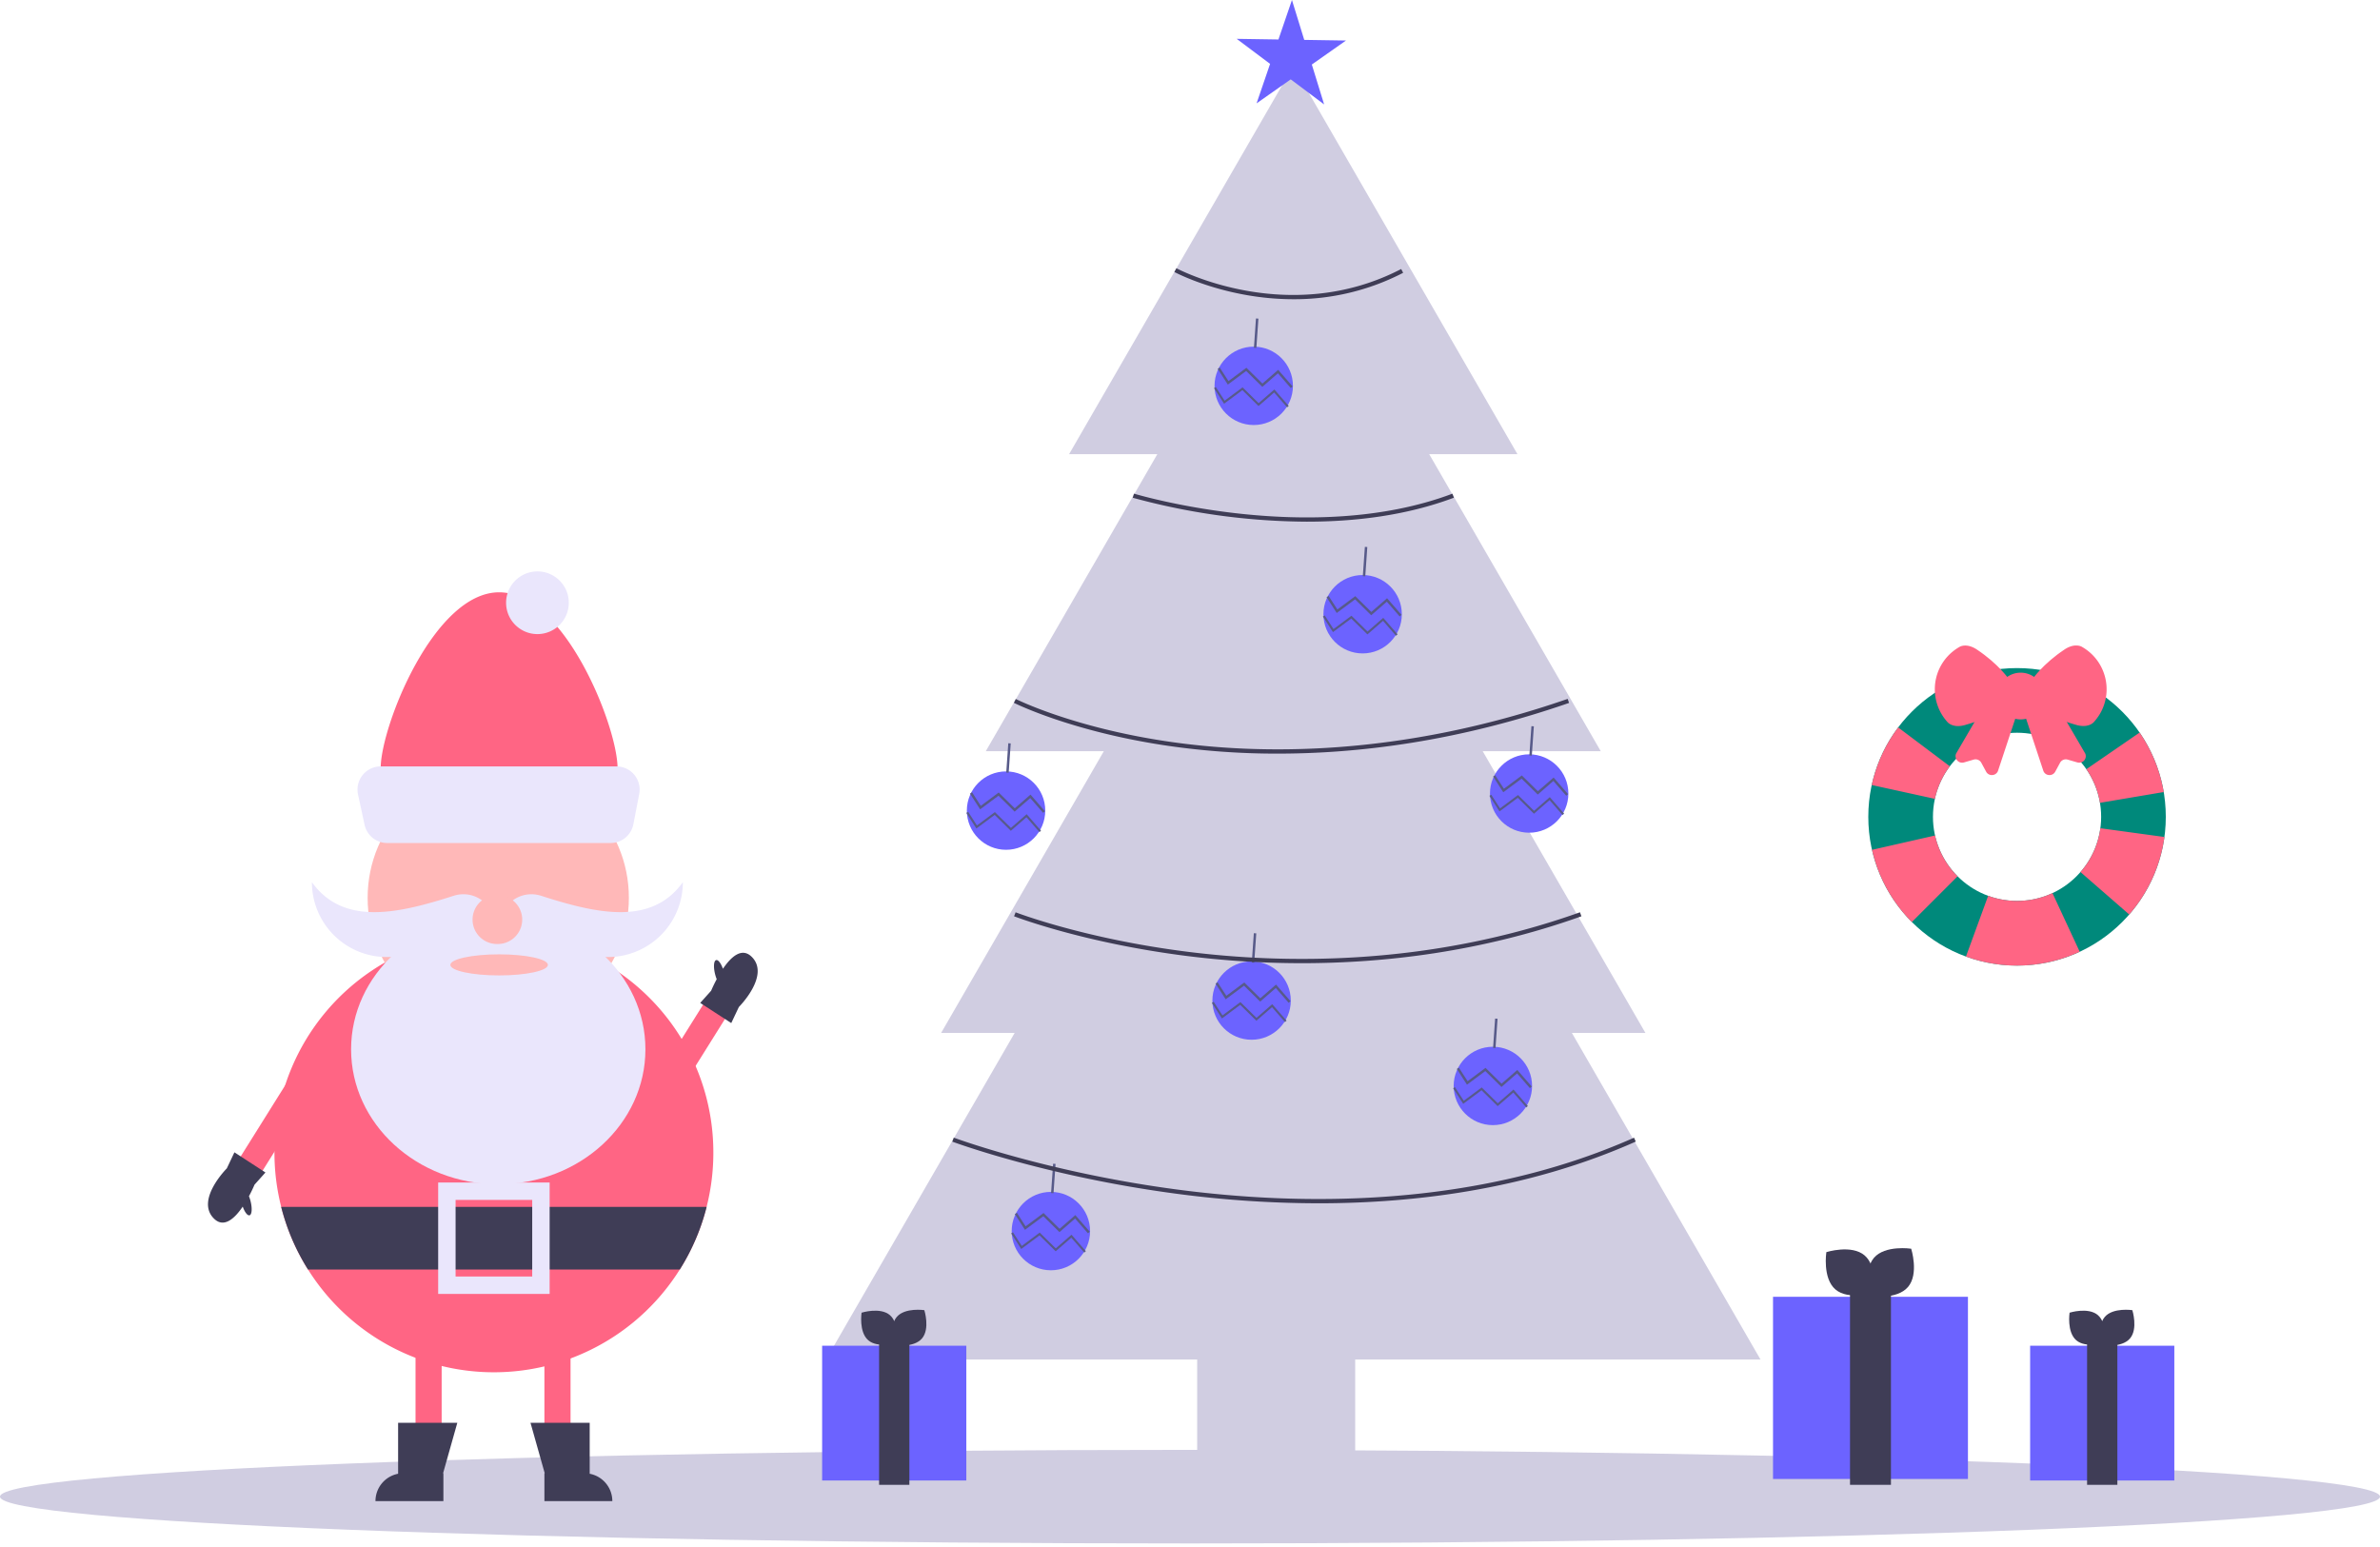 <?xml version="1.0" encoding="UTF-8"?> <svg xmlns="http://www.w3.org/2000/svg" width="600" height="390" fill="none"><g clip-path="url(#clip0)"><path d="M300 389.101c165.685 0 300-5.28 300-11.794 0-6.513-134.315-11.793-300-11.793S0 370.794 0 377.307c0 6.514 134.315 11.794 300 11.794z" fill="#D0CDE1"></path><path d="M179.835 290.649a55.298 55.298 0 01-34.151 51.093 55.338 55.338 0 01-60.29-11.988 55.295 55.295 0 01-11.991-60.268 55.308 55.308 0 0120.375-24.819 55.335 55.335 0 0130.735-9.32 55.206 55.206 0 0121.194 4.17 55.162 55.162 0 0134.128 51.132zM155.685 193.65c0 10.423-13.367 18.873-29.856 18.873s-29.856-8.45-29.856-18.873c0-10.423 13.367-44.33 29.856-44.33s29.856 33.907 29.856 44.33z" fill="#FF6584"></path><path d="M125.611 259.267c18.187 0 32.93-14.738 32.93-32.918s-14.743-32.918-32.93-32.918c-18.186 0-32.93 14.738-32.93 32.918s14.744 32.918 32.93 32.918z" fill="#FFB8B8"></path><path d="M125.61 298.549c20.491 0 37.101-15.229 37.101-34.015s-16.61-34.015-37.101-34.015c-20.49 0-37.1 15.229-37.1 34.015s16.61 34.015 37.1 34.015z" fill="#EAE6FC"></path><path d="M153.271 241.271h-19.303a7.916 7.916 0 01-7.919-7.916 7.908 7.908 0 013.254-6.396 7.913 7.913 0 017.087-1.139c14.268 4.59 27.872 7.561 35.76-3.422a18.865 18.865 0 01-5.529 13.346 18.912 18.912 0 01-6.125 4.091 18.896 18.896 0 01-7.225 1.436zM97.51 241.271h19.303a7.916 7.916 0 007.919-7.916 7.908 7.908 0 00-3.253-6.396 7.918 7.918 0 00-7.088-1.139c-14.267 4.59-27.872 7.561-35.76-3.422a18.869 18.869 0 0011.655 17.437 18.893 18.893 0 007.224 1.436z" fill="#EAE6FC"></path><path d="M125.391 237.98a6.146 6.146 0 100-12.29 6.146 6.146 0 100 12.29z" fill="#FFB8B8"></path><path d="M153.934 212.524H97.621a5.85 5.85 0 01-5.716-4.612l-1.646-7.621a5.84 5.84 0 011.165-4.905 5.856 5.856 0 014.55-2.174h59.432a5.842 5.842 0 015.742 6.954l-1.473 7.621a5.843 5.843 0 01-5.741 4.737zM135.489 159.854a7.901 7.901 0 007.903-7.9c0-4.363-3.538-7.9-7.903-7.9a7.901 7.901 0 00-7.903 7.9c0 4.363 3.538 7.9 7.903 7.9z" fill="#EAE6FC"></path><path d="M125.831 245.904c6.789 0 12.294-1.189 12.294-2.657s-5.505-2.657-12.294-2.657c-6.79 0-12.294 1.189-12.294 2.657s5.504 2.657 12.294 2.657z" fill="#FFB8B8"></path><path d="M178.146 304.256a54.814 54.814 0 01-6.771 15.8H77.653a54.799 54.799 0 01-6.77-15.8h107.263z" fill="#3F3D56"></path><path d="M138.563 326.2h-28.1v-28.09h28.1v28.09zm-23.71-4.389h19.319v-19.312h-19.319v19.312z" fill="#EAE6FC"></path><path d="M111.342 341.123h-6.586v27.212h6.586v-27.212zM143.832 341.123h-6.586v27.212h6.586v-27.212zM184.853 253.547l-5.583-3.491-14.437 23.07 5.583 3.491 14.437-23.07z" fill="#FF6584"></path><path d="M148.662 371.536V358.68h-14.928l3.592 12.728h-.079v7.023h17.123a7.017 7.017 0 00-5.708-6.895zM100.364 371.536V358.68h14.928l-3.591 12.728h.079v7.023H94.656a7.022 7.022 0 015.708-6.895zM189.499 241.205c-2.528-2.487-5.25.075-7.248 3.028-.494-1.389-1.196-2.326-1.709-2.194-.613.159-.725 1.777-.25 3.614.105.407.236.806.392 1.195-.872 1.627-1.402 2.911-1.402 2.911l-2.755 3.078 7.823 5.079 1.913-4.044s7.997-7.981 3.236-12.667z" fill="#3F3D56"></path><path d="M58.59 294.873l5.584 3.491 14.436-23.07-5.583-3.492-14.437 23.071z" fill="#FF6584"></path><path d="M53.947 307.215c2.527 2.486 5.249-.076 7.247-3.028.494 1.389 1.196 2.326 1.71 2.193.612-.158.724-1.776.25-3.614a9.752 9.752 0 00-.392-1.195 35.505 35.505 0 001.401-2.911l2.755-3.078-7.822-5.078-1.914 4.044s-7.997 7.981-3.235 12.667z" fill="#3F3D56"></path><path d="M443.821 342.728l-47.55-82.329h18.541l-41.023-71.028h29.759l-43.24-74.868h22.248l-56.521-97.861-56.519 97.861h22.246l-43.24 74.868h29.76l-41.022 71.028h18.539l-47.549 82.329h93.562v31.21h39.833v-31.21h102.176z" fill="#D0CDE1"></path><path d="M385.506 209.927c5.459 0 9.884-4.423 9.884-9.88 0-5.457-4.425-9.88-9.884-9.88-5.458 0-9.883 4.423-9.883 9.88 0 5.457 4.425 9.88 9.883 9.88z" fill="#6C63FF"></path><path d="M378.976 199.733l-2.56-3.963.519-.335 2.201 3.408 4.519-3.356 4.041 3.982 3.972-3.454 3.642 4.186-.465.406-3.237-3.721-3.938 3.424-4.071-4.012-4.623 3.435zM393.915 205.466l-3.263-3.75-3.94 3.425-4.069-4.009-4.617 3.429-2.536-3.928.452-.291 2.224 3.445 4.526-3.362 4.043 3.983 3.97-3.451 3.616 4.156-.406.353zM386.07 183.064l-.515 7.392.616.043.515-7.392-.616-.043z" fill="#575A89"></path><path d="M253.626 214.233c5.458 0 9.883-4.424 9.883-9.88 0-5.457-4.425-9.88-9.883-9.88-5.459 0-9.884 4.423-9.884 9.88 0 5.456 4.425 9.88 9.884 9.88z" fill="#6C63FF"></path><path d="M247.096 204.038l-2.559-3.963.519-.336 2.201 3.41 4.519-3.357 4.041 3.981 3.972-3.453 3.642 4.186-.465.406-3.237-3.721-3.938 3.424-4.071-4.012-4.624 3.435zM262.036 209.771l-3.263-3.75-3.94 3.425-4.069-4.009-4.617 3.429-2.536-3.928.453-.292 2.223 3.445 4.526-3.361 4.043 3.983 3.97-3.452 3.616 4.157-.406.353zM254.189 187.37l-.515 7.392.616.043.515-7.392-.616-.043z" fill="#575A89"></path><path d="M316.067 107.151c5.459 0 9.884-4.424 9.884-9.88 0-5.457-4.425-9.88-9.884-9.88-5.458 0-9.883 4.423-9.883 9.88 0 5.456 4.425 9.88 9.883 9.88z" fill="#6C63FF"></path><path d="M309.537 96.957l-2.558-3.964.519-.335 2.201 3.41 4.519-3.357 4.04 3.981 3.973-3.454 3.642 4.187-.466.405-3.237-3.72-3.938 3.423-4.071-4.012-4.624 3.436zM324.477 102.69l-3.262-3.75-3.941 3.424-4.068-4.009-4.617 3.429-2.536-3.928.452-.291 2.224 3.444 4.525-3.361 4.044 3.984 3.969-3.452 3.617 4.156-.407.354zM316.63 80.288l-.515 7.392.616.043.516-7.392-.617-.043z" fill="#575A89"></path><path d="M376.354 283.647c5.459 0 9.884-4.424 9.884-9.88 0-5.457-4.425-9.88-9.884-9.88-5.458 0-9.883 4.423-9.883 9.88 0 5.456 4.425 9.88 9.883 9.88z" fill="#6C63FF"></path><path d="M369.825 273.453l-2.559-3.963.519-.336 2.201 3.41 4.518-3.357 4.041 3.982 3.972-3.454 3.643 4.186-.466.406-3.237-3.721-3.937 3.424-4.072-4.012-4.623 3.435zM384.765 279.185l-3.263-3.75-3.94 3.425-4.069-4.009-4.617 3.429-2.536-3.928.452-.291 2.224 3.444 4.526-3.361 4.043 3.983 3.969-3.451 3.617 4.156-.406.353zM376.919 256.784l-.515 7.392.617.043.515-7.392-.617-.043z" fill="#575A89"></path><path d="M264.93 320.237c5.459 0 9.884-4.424 9.884-9.88 0-5.457-4.425-9.88-9.884-9.88-5.458 0-9.883 4.423-9.883 9.88 0 5.456 4.425 9.88 9.883 9.88z" fill="#6C63FF"></path><path d="M258.399 310.043l-2.559-3.964.519-.335 2.201 3.41 4.519-3.357 4.041 3.982 3.972-3.454 3.642 4.186-.465.405-3.238-3.72-3.937 3.423-4.072-4.011-4.623 3.435zM273.341 315.776l-3.263-3.75-3.941 3.425-4.069-4.009-4.616 3.429-2.536-3.928.452-.292 2.224 3.445 4.526-3.362 4.043 3.984 3.97-3.452 3.616 4.157-.406.353zM265.492 293.375l-.515 7.392.616.043.515-7.393-.616-.042z" fill="#575A89"></path><path d="M343.52 164.727c5.459 0 9.884-4.424 9.884-9.88 0-5.457-4.425-9.88-9.884-9.88-5.458 0-9.883 4.423-9.883 9.88 0 5.456 4.425 9.88 9.883 9.88z" fill="#6C63FF"></path><path d="M336.989 154.534l-2.559-3.964.519-.335 2.201 3.409 4.519-3.356 4.041 3.981 3.972-3.454 3.643 4.187-.467.405-3.237-3.72-3.937 3.423-4.071-4.011-4.624 3.435zM351.929 160.266l-3.263-3.751-3.94 3.425-4.069-4.009-4.617 3.429-2.536-3.927.452-.292 2.224 3.444 4.526-3.361 4.043 3.984 3.97-3.452 3.616 4.157-.406.353zM344.083 137.864l-.515 7.392.617.043.515-7.392-.617-.043z" fill="#575A89"></path><path d="M315.528 262.122c5.459 0 9.884-4.423 9.884-9.88 0-5.456-4.425-9.88-9.884-9.88-5.458 0-9.883 4.424-9.883 9.88 0 5.457 4.425 9.88 9.883 9.88z" fill="#6C63FF"></path><path d="M308.998 251.928l-2.559-3.963.52-.335 2.201 3.409 4.519-3.356 4.04 3.981 3.973-3.453 3.642 4.186-.466.405-3.237-3.72-3.938 3.423-4.071-4.011-4.624 3.434zM323.938 257.662l-3.263-3.751-3.94 3.426-4.069-4.01-4.616 3.43-2.536-3.928.452-.292 2.224 3.445 4.525-3.362 4.044 3.984 3.969-3.452 3.617 4.156-.407.354zM316.091 235.259l-.515 7.392.616.043.516-7.392-.617-.043z" fill="#575A89"></path><path d="M333.811 26.322l-8.418-6.314-8.608 6.051 3.406-9.953-8.418-6.314 10.523.162L325.702 0l3.097 10.054 10.523.163-8.609 6.05 3.098 10.055z" fill="#6C63FF"></path><path d="M326.063 75.434c-17.079 0-29.815-6.76-30.004-6.863l.514-.946c.278.151 28.198 14.95 56.667.195l.495.956a59.564 59.564 0 01-27.672 6.659zM329.486 131.513a169.124 169.124 0 01-43.924-6.034l.316-1.029c.444.136 44.732 13.407 80.273.011l.379 1.007c-12.028 4.534-25.044 6.045-37.044 6.045zM322.12 189.989a191.2 191.2 0 01-27.702-1.972c-24.32-3.567-38.68-10.766-38.822-10.839l.488-.959c.141.072 14.379 7.204 38.542 10.741 22.299 3.264 57.848 4.044 100.586-10.77l.352 1.017c-28.15 9.757-53.206 12.782-73.444 12.782zM328.178 242.82a232.556 232.556 0 01-29.012-1.822c-26.117-3.294-43.35-9.938-43.521-10.005l.391-1.002c.17.066 17.306 6.669 43.299 9.944 23.977 3.02 60.612 3.746 98.979-9.95l.362 1.013c-25.281 9.026-49.809 11.822-70.498 11.822zM332.381 303.348a274.311 274.311 0 01-35.713-2.395c-32.832-4.33-56.364-13.058-56.598-13.145l.378-1.008c.233.087 23.671 8.778 56.388 13.09 30.171 3.976 74.632 4.934 115.105-13.078l.438.983c-26.68 11.874-55.069 15.553-79.998 15.553z" fill="#3F3D56"></path><path d="M496.121 326.921H446.98v45.93h49.141v-45.93z" fill="#6C63FF"></path><path d="M476.71 325.692h-10.319v48.633h10.319v-48.633z" fill="#3F3D56"></path><path d="M470.072 316.493c3.295 2.827 2.286 9.406 2.286 9.406s-6.352 1.995-9.647-.832-2.286-9.406-2.286-9.406 6.352-1.995 9.647.832z" fill="#3F3D56"></path><path d="M481.01 324.446c-2.817 3.303-9.402 2.314-9.402 2.314s-2.015-6.343.803-9.646c2.817-3.303 9.401-2.314 9.401-2.314s2.016 6.343-.802 9.646z" fill="#3F3D56"></path><path d="M548.148 339.258h-36.351v33.976h36.351v-33.976z" fill="#6C63FF"></path><path d="M533.79 338.35h-7.634v35.975h7.634V338.35z" fill="#3F3D56"></path><path d="M528.879 331.545c2.437 2.091 1.691 6.958 1.691 6.958s-4.699 1.475-7.136-.616c-2.438-2.091-1.692-6.958-1.692-6.958s4.699-1.475 7.137.616z" fill="#3F3D56"></path><path d="M536.971 337.427c-2.084 2.444-6.954 1.713-6.954 1.713s-1.491-4.693.593-7.136c2.084-2.443 6.955-1.712 6.955-1.712s1.491 4.692-.594 7.135z" fill="#3F3D56"></path><path d="M243.611 339.258H207.26v33.976h36.351v-33.976z" fill="#6C63FF"></path><path d="M229.253 338.35h-7.634v35.975h7.634V338.35z" fill="#3F3D56"></path><path d="M224.342 331.545c2.437 2.091 1.691 6.958 1.691 6.958s-4.699 1.475-7.137-.616c-2.437-2.091-1.691-6.958-1.691-6.958s4.699-1.475 7.137.616z" fill="#3F3D56"></path><path d="M232.432 337.427c-2.084 2.444-6.955 1.713-6.955 1.713s-1.491-4.693.594-7.136c2.084-2.443 6.955-1.712 6.955-1.712s1.491 4.692-.594 7.135z" fill="#3F3D56"></path><path d="M546 205.924c0 20.711-16.789 37.5-37.5 37.5s-37.5-16.789-37.5-37.5 16.789-37.5 37.5-37.5 37.5 16.789 37.5 37.5zm-58.7 0c0 11.708 9.492 21.199 21.2 21.199 11.708 0 21.2-9.491 21.2-21.199 0-11.708-9.492-21.2-21.2-21.2-11.708 0-21.2 9.492-21.2 21.2z" fill="#00897B"></path><path d="M539.401 184.679a37.507 37.507 0 016.075 14.996l-16.073 2.716a21.202 21.202 0 00-3.434-8.478l13.432-9.234zM471.867 197.905a37.502 37.502 0 016.661-14.518l13.028 9.796a21.198 21.198 0 00-3.765 8.208l-15.924-3.486zM545.654 211.006a37.495 37.495 0 01-8.871 19.541l-12.294-10.703a21.202 21.202 0 005.015-11.047l16.15 2.209zM481.983 232.44a37.5 37.5 0 01-10.048-18.196l15.894-3.616a21.198 21.198 0 005.681 10.286l-11.527 11.526zM524.297 239.934a37.495 37.495 0 01-28.675 1.209l5.598-15.309a21.202 21.202 0 0016.211-.683l6.866 14.783z" fill="#FF6584"></path><g clip-path="url(#clip1)" fill="#FF6584"><path d="M503.3 172.551l-10.169 17.435c-.535 1.281.654 2.614 1.995 2.224l2.444-.713a1.65 1.65 0 011.919.797l1.214 2.241c.662 1.223 2.444 1.129 2.979-.152l6.562-19.838a1.663 1.663 0 00-.892-2.164l-3.879-.713a1.653 1.653 0 00-2.173.883z"></path><path d="M515.53 172.551l10.169 17.435c.535 1.281-.653 2.614-1.995 2.224l-2.444-.713a1.65 1.65 0 00-1.919.797l-1.213 2.241c-.662 1.223-2.445 1.129-2.98-.152l-6.561-19.838a1.664 1.664 0 01.891-2.164l3.879-.713a1.653 1.653 0 012.173.883zM494.066 163.044s.237-.136.628-.221c.39-.093.933-.119 1.553 0 .62.127 1.333.407 2.063.883.365.246.738.509 1.12.772.374.289.764.544 1.146.866.382.306.764.611 1.138.917.373.297.73.653 1.086.967.357.315.688.629 1.01.96.314.331.62.602.891.925a27.957 27.957 0 011.316 1.528c.306.416.484.653.484.653a4.857 4.857 0 01-.976 6.791c-.034.026-.085.068-.127.093 0 0-.238.17-.663.467-.415.272-1.018.645-1.723 1.036-.356.212-.73.382-1.137.594-.408.212-.824.416-1.256.603-.433.186-.883.416-1.333.577-.45.17-.908.348-1.367.518-.458.186-.908.305-1.358.458a86.63 86.63 0 00-1.299.382c-.84.221-1.595.272-2.232.195-.628-.085-1.137-.28-1.477-.492-.339-.204-.526-.407-.526-.407-4.609-5.017-4.287-12.784.713-17.385a12.606 12.606 0 012.326-1.68z"></path><path d="M527.813 182.092s-.186.195-.526.407c-.339.213-.849.408-1.477.493-.628.076-1.392.025-2.232-.196-.425-.127-.858-.254-1.299-.382-.45-.152-.9-.28-1.358-.458-.459-.17-.917-.348-1.367-.518-.45-.161-.9-.39-1.332-.577a15.631 15.631 0 01-1.257-.603c-.399-.212-.781-.382-1.137-.594a28.398 28.398 0 01-1.723-1.035 73.298 73.298 0 01-.662-.467 4.856 4.856 0 01-1.189-6.757c.026-.034.06-.085.094-.127 0 0 .178-.238.483-.654.315-.39.764-.934 1.316-1.528.272-.314.577-.594.891-.925.314-.331.654-.645 1.011-.959.356-.314.713-.671 1.086-.968.374-.305.755-.611 1.137-.917.382-.322.764-.577 1.146-.865.382-.264.756-.518 1.121-.773.73-.475 1.434-.755 2.063-.883a3.967 3.967 0 011.553 0c.39.085.628.221.628.221 5.925 3.311 8.047 10.797 4.736 16.722a13.66 13.66 0 01-1.706 2.343z"></path><path d="M509.41 181.362a5.891 5.891 0 100-11.782 5.891 5.891 0 000 11.782z"></path></g></g><defs><clipPath id="clip0"><path fill="#fff" d="M0 0h600v389.101H0z"></path></clipPath><clipPath id="clip1"><path fill="#fff" transform="translate(487.639 157)" d="M0 0h43.46v43.46H0z"></path></clipPath></defs></svg> 